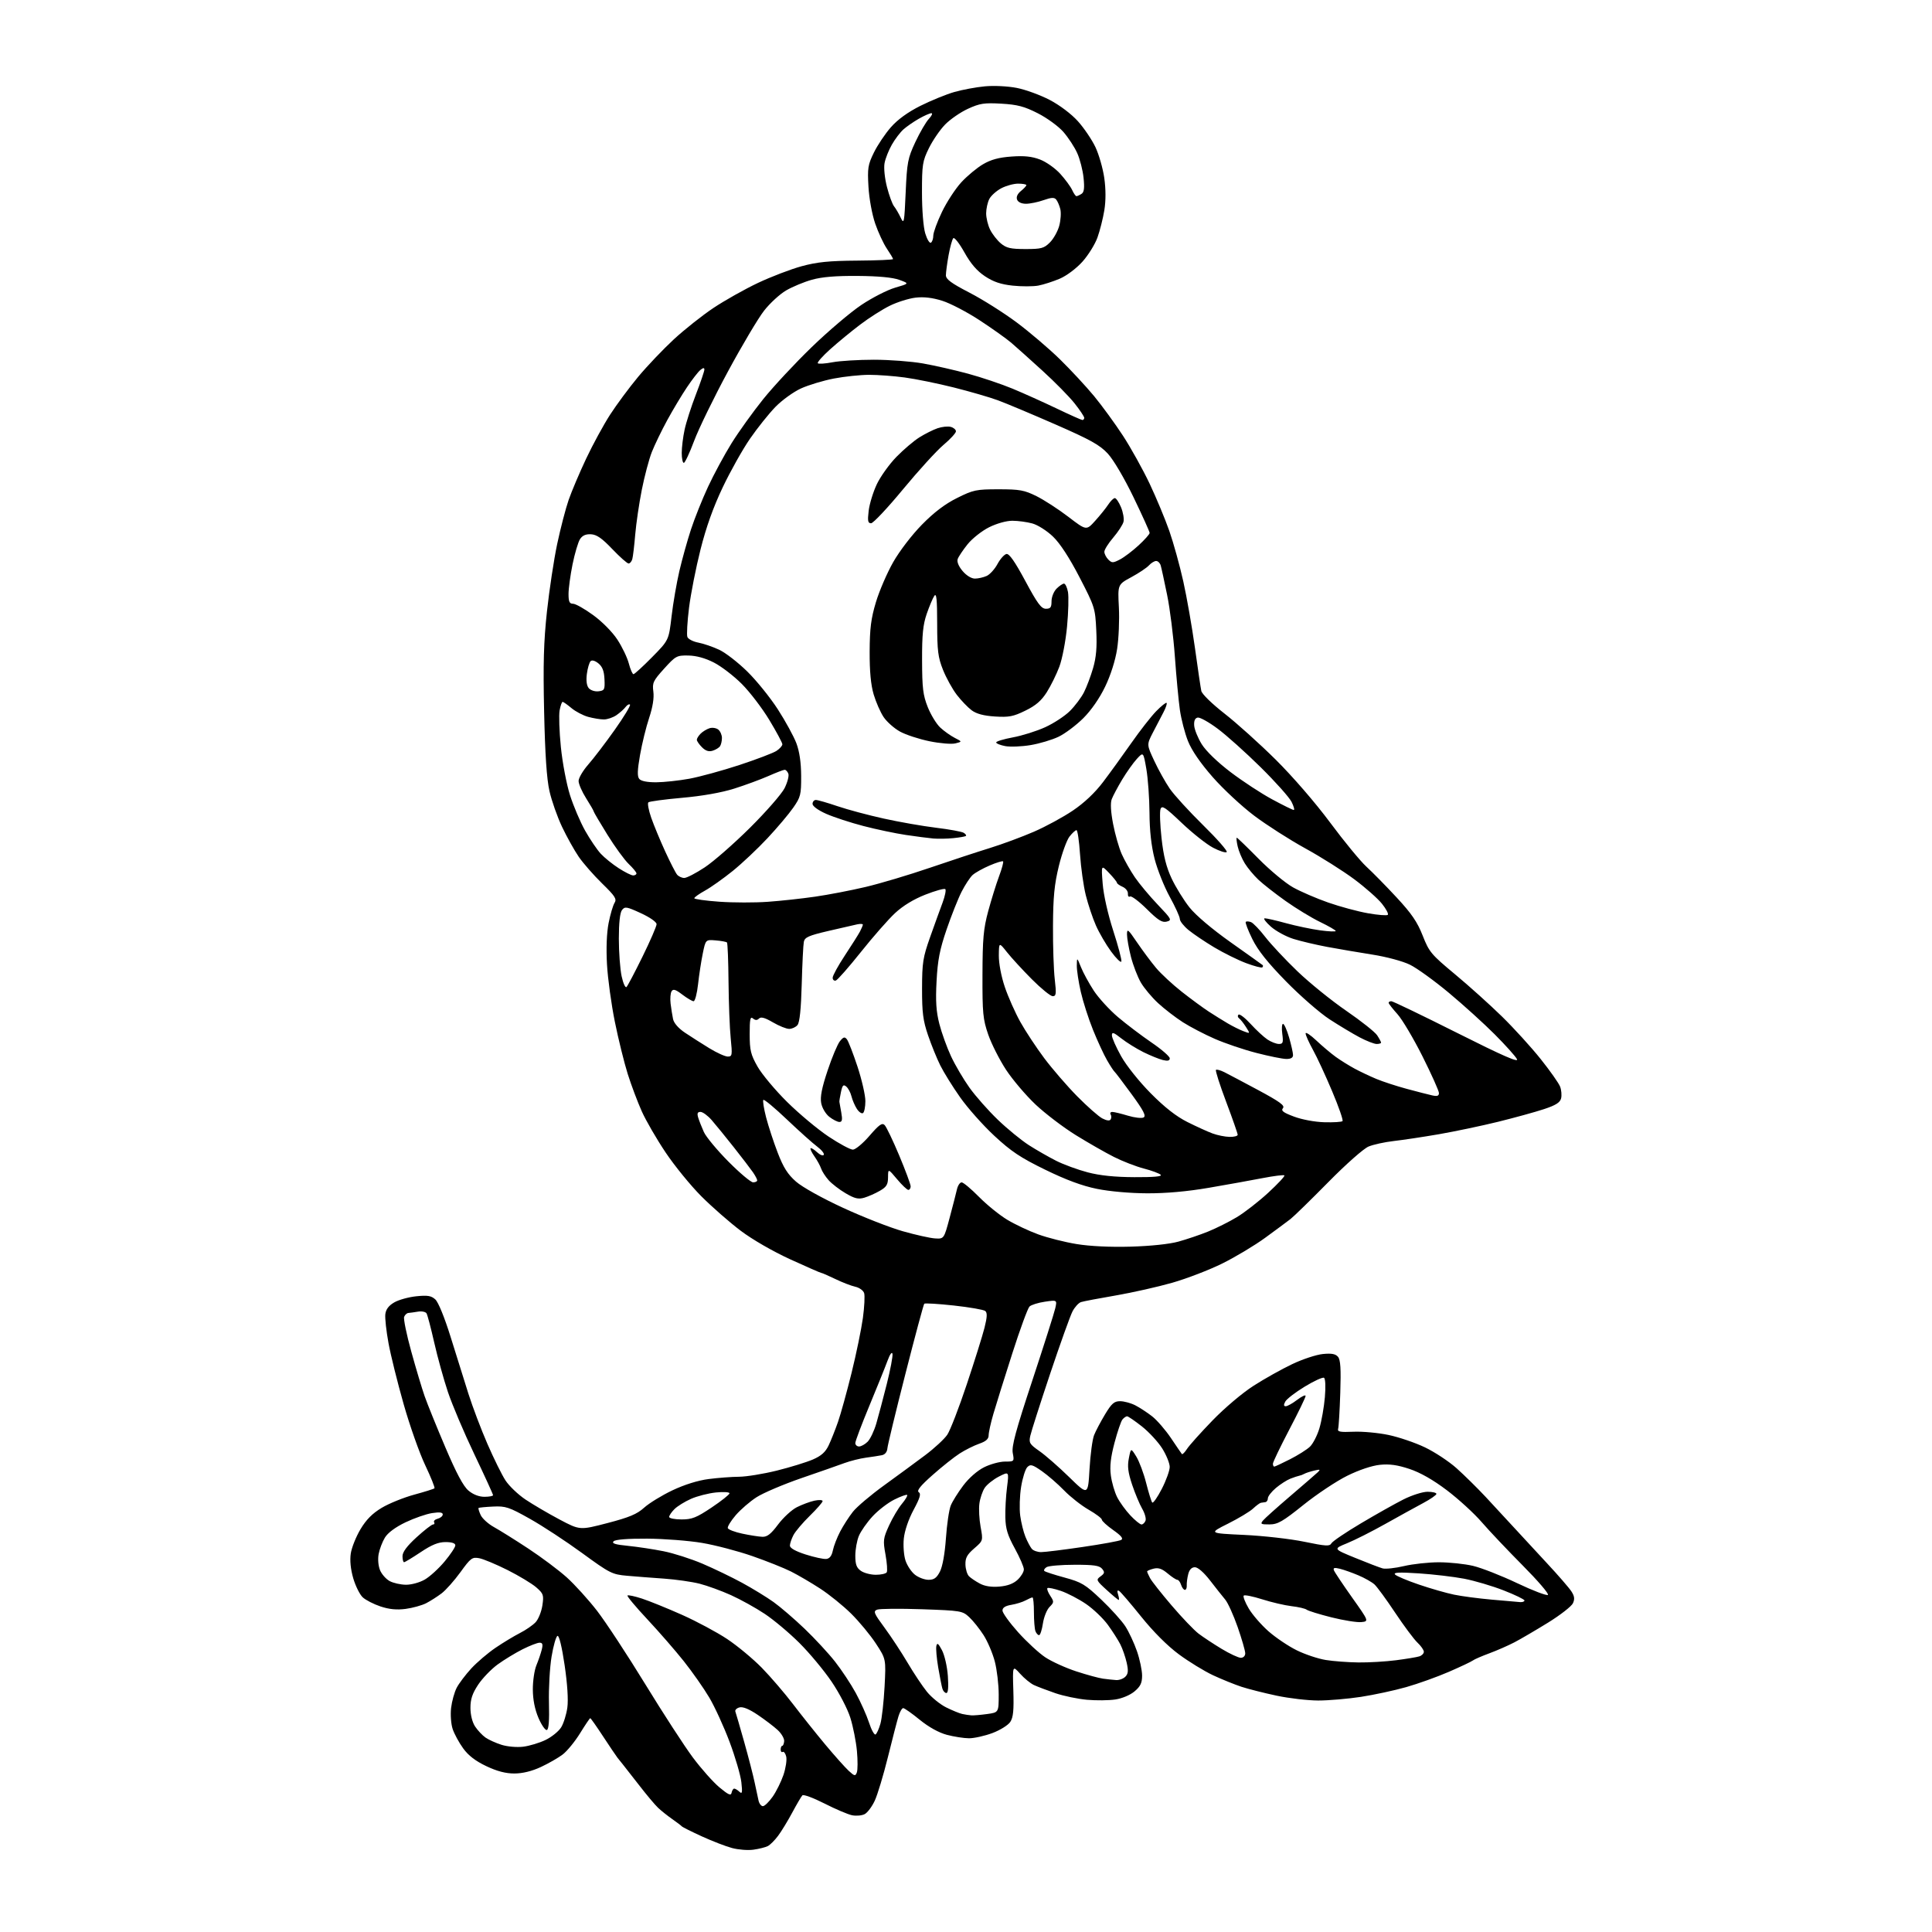 <?xml version="1.0" encoding="UTF-8" standalone="no"?>
<svg 
  version="1.1" 
  xmlns="http://www.w3.org/2000/svg" 
  xmlns:xlink="http://www.w3.org/1999/xlink" 
  xmlns:svg="http://www.w3.org/2000/svg"
  xmlns:rdf="http://www.w3.org/1999/02/22-rdf-syntax-ns#"
  xmlns:cc="http://creativecommons.org/ns#"
  xmlns:dc="http://purl.org/dc/elements/1.1/"
  viewBox="0 0 768 768"
  width="768"
  height="768"
>
<style>svg {background-color: white; }</style>"
<path stroke="none" fill="black" fill-rule="evenodd" d="M299.50,735.28C297.30,735.59 293.48,735.29 291.00,734.62C288.52,733.96 283.12,731.87 279.00,729.99C274.88,728.10 271.27,726.30 271.00,725.98C270.73,725.66 268.99,724.35 267.16,723.07C265.32,721.78 262.81,719.78 261.58,718.61C260.35,717.45 256.91,713.35 253.94,709.50C250.96,705.65 248.07,701.95 247.51,701.28C246.95,700.62 246.05,699.49 245.50,698.78C244.95,698.08 242.36,694.24 239.74,690.25C237.13,686.26 234.83,683.00 234.63,683.00C234.44,683.00 232.62,685.70 230.59,688.99C228.55,692.29 225.45,696.08 223.69,697.43C221.93,698.77 218.01,701.02 214.99,702.42C211.42,704.08 207.75,704.98 204.50,704.99C201.03,705.00 197.60,704.10 193.31,702.07C189.03,700.04 186.18,697.86 184.11,694.99C182.46,692.71 180.57,689.24 179.93,687.28C179.28,685.31 179.01,681.58 179.32,678.92C179.64,676.27 180.63,672.68 181.53,670.94C182.43,669.20 185.04,665.74 187.33,663.25C189.62,660.77 193.97,657.06 197.00,655.01C200.02,652.96 204.40,650.32 206.71,649.14C209.03,647.96 211.82,646.03 212.92,644.85C214.02,643.67 215.22,640.68 215.60,638.21C216.22,634.04 216.04,633.51 213.16,630.99C211.44,629.50 206.32,626.41 201.77,624.12C197.22,621.84 192.14,619.72 190.48,619.41C187.70,618.89 187.11,619.33 183.04,624.95C180.60,628.31 177.23,632.11 175.55,633.38C173.87,634.66 171.11,636.42 169.41,637.30C167.70,638.17 164.04,639.19 161.26,639.56C157.71,640.03 154.74,639.74 151.26,638.59C148.54,637.68 145.36,636.05 144.18,634.95C143.01,633.86 141.32,630.45 140.42,627.39C139.38,623.79 139.03,620.29 139.44,617.54C139.79,615.20 141.53,610.85 143.30,607.89C145.58,604.07 148.03,601.60 151.78,599.36C154.68,597.63 160.47,595.29 164.65,594.15C168.83,593.01 172.46,591.88 172.71,591.62C172.96,591.37 171.30,587.23 169.02,582.42C166.73,577.61 162.87,566.68 160.45,558.15C158.02,549.61 155.31,538.72 154.44,533.94C153.56,529.17 152.99,523.99 153.17,522.43C153.40,520.49 154.51,519.01 156.71,517.73C158.47,516.70 162.42,515.61 165.47,515.29C169.98,514.83 171.41,515.06 173.04,516.54C174.23,517.62 176.71,523.68 179.12,531.43C181.36,538.62 184.54,548.77 186.19,554.00C187.85,559.23 191.25,568.23 193.77,574.00C196.28,579.77 199.50,586.30 200.94,588.50C202.38,590.70 205.95,594.11 208.88,596.08C211.81,598.04 217.87,601.60 222.35,603.98C230.50,608.30 230.50,608.30 241.48,605.44C250.18,603.17 253.21,601.90 256.07,599.31C258.06,597.52 263.11,594.42 267.30,592.43C272.10,590.16 277.44,588.49 281.71,587.94C285.44,587.46 290.88,587.05 293.79,587.03C296.71,587.01 303.46,585.91 308.79,584.59C314.13,583.26 320.56,581.28 323.09,580.19C326.46,578.74 328.13,577.24 329.41,574.55C330.36,572.54 332.04,568.33 333.13,565.20C334.22,562.06 336.64,553.31 338.51,545.74C340.38,538.18 342.40,528.37 343.01,523.95C343.61,519.53 343.84,515.06 343.51,514.03C343.18,512.99 341.60,511.85 340.00,511.50C338.39,511.15 334.82,509.77 332.05,508.43C329.28,507.09 326.77,506.00 326.47,506.00C326.17,506.00 320.62,503.57 314.13,500.60C307.19,497.42 299.06,492.73 294.41,489.22C290.06,485.94 283.04,479.79 278.81,475.56C274.59,471.33 268.20,463.51 264.63,458.18C261.05,452.86 256.77,445.47 255.11,441.76C253.45,438.06 250.94,431.38 249.53,426.92C248.13,422.46 245.82,413.14 244.42,406.20C243.01,399.26 241.60,388.98 241.29,383.37C240.92,376.98 241.17,370.83 241.93,366.94C242.60,363.52 243.66,359.91 244.29,358.91C245.25,357.36 244.54,356.25 239.34,351.18C236.00,347.92 231.84,343.17 230.08,340.62C228.33,338.07 225.34,332.72 223.44,328.72C221.54,324.72 219.28,318.31 218.42,314.47C217.33,309.67 216.67,299.87 216.30,283.00C215.87,263.88 216.12,255.10 217.43,243.00C218.36,234.47 220.18,222.43 221.49,216.24C222.81,210.04 224.85,202.17 226.04,198.74C227.23,195.31 230.36,187.92 233.00,182.33C235.64,176.73 239.93,168.86 242.53,164.83C245.14,160.80 250.16,154.02 253.70,149.77C257.25,145.51 263.60,138.84 267.82,134.93C272.04,131.03 279.14,125.40 283.60,122.42C288.05,119.45 296.00,114.98 301.25,112.49C306.50,110.01 314.33,107.01 318.65,105.83C324.82,104.15 329.54,103.68 340.75,103.60C348.59,103.54 355.00,103.27 355.00,102.98C355.00,102.70 353.90,100.85 352.56,98.87C351.21,96.89 349.12,92.40 347.91,88.89C346.66,85.25 345.50,78.95 345.23,74.26C344.80,66.85 345.01,65.49 347.39,60.64C348.84,57.68 351.88,53.15 354.15,50.57C356.86,47.49 360.88,44.58 365.88,42.07C370.07,39.98 376.11,37.51 379.30,36.59C382.49,35.67 387.98,34.65 391.50,34.32C395.14,33.98 400.61,34.25 404.20,34.95C407.67,35.63 413.55,37.78 417.29,39.73C421.29,41.83 425.88,45.30 428.49,48.20C430.92,50.90 434.05,55.53 435.45,58.48C436.84,61.43 438.43,66.96 438.97,70.76C439.60,75.22 439.61,79.77 438.99,83.58C438.46,86.83 437.23,91.70 436.26,94.41C435.29,97.12 432.60,101.44 430.28,104.03C427.86,106.72 424.02,109.60 421.28,110.78C418.65,111.90 414.80,113.14 412.73,113.53C410.66,113.91 406.08,113.92 402.54,113.54C397.85,113.04 394.90,112.04 391.56,109.83C388.36,107.71 385.90,104.86 383.37,100.33C381.38,96.77 379.39,94.22 378.95,94.68C378.52,95.13 377.68,98.17 377.08,101.43C376.49,104.70 376.01,108.30 376.01,109.43C376.02,111.03 378.18,112.61 385.43,116.36C390.61,119.04 399.04,124.36 404.17,128.19C409.30,132.02 417.03,138.61 421.34,142.83C425.65,147.05 431.77,153.65 434.95,157.50C438.12,161.35 443.28,168.43 446.42,173.24C449.55,178.05 454.30,186.60 456.98,192.24C459.65,197.88 463.18,206.36 464.83,211.08C466.48,215.80 468.97,224.80 470.37,231.08C471.77,237.36 473.85,249.25 475.00,257.50C476.14,265.75 477.28,273.47 477.54,274.67C477.80,275.89 481.79,279.78 486.75,283.65C491.56,287.40 500.73,295.65 507.12,301.98C513.87,308.68 522.93,319.15 528.76,327.00C534.27,334.43 540.75,342.30 543.15,344.50C545.55,346.70 550.96,352.20 555.16,356.73C561.12,363.14 563.41,366.50 565.54,371.92C568.10,378.44 568.91,379.41 578.39,387.29C583.95,391.91 592.36,399.48 597.08,404.10C601.80,408.72 608.72,416.32 612.45,421.00C616.18,425.67 619.66,430.60 620.17,431.96C620.69,433.31 620.86,435.42 620.56,436.63C620.14,438.28 618.44,439.35 613.75,440.90C610.31,442.04 602.10,444.30 595.50,445.93C588.90,447.55 578.33,449.77 572.00,450.87C565.67,451.96 557.58,453.18 554.00,453.58C550.42,453.99 545.93,454.97 544.02,455.77C542.06,456.58 535.04,462.79 528.02,469.92C521.13,476.91 514.38,483.50 513.00,484.58C511.62,485.65 507.10,489.00 502.94,492.03C498.79,495.06 491.14,499.65 485.94,502.23C480.75,504.80 471.77,508.26 466.00,509.91C460.23,511.56 450.10,513.83 443.50,514.97C436.90,516.10 430.71,517.28 429.74,517.59C428.77,517.89 427.24,519.57 426.33,521.32C425.42,523.07 421.43,534.21 417.45,546.08C413.48,557.96 409.93,569.05 409.56,570.75C408.94,573.54 409.27,574.09 413.19,576.83C415.56,578.48 420.88,583.13 425.00,587.16C432.50,594.48 432.50,594.48 433.10,583.99C433.44,578.22 434.25,572.15 434.91,570.50C435.56,568.85 437.53,565.14 439.26,562.25C441.89,557.89 442.90,557.00 445.26,557.00C446.82,557.00 449.54,557.74 451.30,558.64C453.06,559.54 456.08,561.52 458.01,563.03C459.94,564.55 463.30,568.43 465.47,571.65C467.63,574.87 469.59,577.73 469.81,578.00C470.04,578.27 470.94,577.38 471.83,576.00C472.71,574.62 477.26,569.54 481.95,564.70C486.76,559.72 493.88,553.70 498.32,550.86C502.63,548.09 509.55,544.22 513.68,542.26C517.81,540.29 523.30,538.49 525.88,538.24C529.36,537.90 530.92,538.20 531.89,539.37C532.87,540.55 533.10,544.14 532.78,553.72C532.55,560.75 532.17,567.16 531.93,567.96C531.58,569.15 532.68,569.37 538.00,569.14C541.58,568.98 547.86,569.56 551.96,570.42C556.07,571.28 562.60,573.50 566.46,575.36C570.33,577.21 575.98,580.94 579.00,583.64C582.02,586.34 587.22,591.46 590.55,595.02C593.88,598.59 598.86,603.98 601.63,607.00C604.40,610.02 610.33,616.44 614.81,621.26C619.30,626.07 623.71,631.16 624.62,632.55C625.88,634.47 626.04,635.62 625.27,637.31C624.71,638.53 620.26,642.00 615.38,645.02C610.49,648.03 604.48,651.56 602.00,652.85C599.52,654.14 595.02,656.12 592.00,657.23C588.98,658.35 586.03,659.63 585.46,660.08C584.89,660.53 580.61,662.55 575.96,664.57C571.31,666.59 563.67,669.32 559.00,670.65C554.33,671.98 546.23,673.72 541.00,674.53C535.77,675.33 528.12,675.98 524.00,675.98C519.88,675.97 512.45,675.11 507.50,674.06C502.55,673.01 496.25,671.42 493.50,670.52C490.75,669.61 485.66,667.55 482.18,665.93C478.71,664.30 472.61,660.57 468.62,657.62C464.10,654.28 458.49,648.67 453.67,642.68C449.43,637.41 445.47,632.79 444.87,632.42C444.15,631.98 444.01,632.46 444.46,633.87C444.83,635.04 444.94,636.00 444.69,636.00C444.45,636.00 442.30,634.21 439.90,632.02C435.74,628.22 435.63,627.99 437.49,626.63C439.13,625.43 439.22,624.98 438.09,623.61C437.03,622.33 434.77,622.00 427.13,622.02C421.83,622.02 416.84,622.45 416.03,622.96C415.22,623.47 414.83,624.16 415.15,624.49C415.48,624.82 419.11,626.00 423.21,627.11C429.92,628.94 431.40,629.82 437.72,635.82C441.59,639.49 445.93,644.30 447.35,646.50C448.77,648.70 450.85,653.16 451.97,656.41C453.09,659.66 454.00,664.00 454.00,666.07C454.00,669.01 453.35,670.37 451.00,672.35C449.25,673.82 446.05,675.17 443.36,675.57C440.81,675.96 435.75,676.01 432.12,675.69C428.48,675.37 422.80,674.19 419.50,673.06C416.20,671.92 412.38,670.47 411.00,669.83C409.62,669.18 407.15,667.16 405.50,665.32C402.50,661.99 402.50,661.99 402.82,672.07C403.06,679.86 402.79,682.68 401.60,684.49C400.75,685.78 397.58,687.76 394.49,688.92C391.43,690.06 387.25,690.99 385.21,690.99C383.17,690.98 379.20,690.36 376.39,689.62C373.18,688.76 369.19,686.55 365.60,683.63C362.48,681.08 359.52,679.00 359.04,679.00C358.55,679.00 357.71,680.46 357.16,682.25C356.61,684.04 354.72,691.35 352.95,698.50C351.18,705.65 348.83,713.43 347.74,715.78C346.65,718.14 344.85,720.54 343.75,721.13C342.65,721.72 340.40,721.93 338.74,721.60C337.08,721.27 332.13,719.16 327.73,716.92C323.34,714.69 319.39,713.22 318.96,713.68C318.52,714.13 316.72,717.20 314.95,720.50C313.18,723.80 310.65,727.96 309.32,729.74C308.00,731.52 306.15,733.37 305.21,733.85C304.27,734.33 301.70,734.98 299.50,735.28zM303.27,717.98C303.95,717.97 305.68,716.28 307.13,714.23C308.58,712.18 310.51,708.27 311.44,705.55C312.36,702.82 312.85,699.54 312.53,698.26C312.21,696.97 311.58,696.14 311.14,696.42C310.70,696.69 310.33,696.26 310.33,695.46C310.33,694.66 310.61,694.00 310.95,694.00C311.30,694.00 311.64,693.15 311.72,692.12C311.79,691.08 310.65,689.12 309.18,687.75C307.71,686.38 304.15,683.67 301.27,681.72C297.82,679.39 295.33,678.36 293.96,678.72C292.82,679.02 292.08,679.77 292.32,680.38C292.55,681.00 294.13,686.45 295.84,692.50C297.54,698.55 299.40,705.75 299.97,708.50C300.55,711.25 301.25,714.51 301.53,715.75C301.81,716.99 302.59,717.99 303.27,717.98zM290.82,712.63C291.00,711.73 291.47,711.00 291.87,711.00C292.27,711.00 293.20,711.56 293.93,712.25C295.03,713.28 295.16,712.62 294.70,708.45C294.39,705.68 292.29,698.48 290.03,692.45C287.77,686.43 284.13,678.48 281.94,674.79C279.75,671.09 275.19,664.60 271.82,660.35C268.45,656.11 261.92,648.61 257.31,643.68C252.70,638.76 249.16,634.51 249.43,634.24C249.70,633.97 252.30,634.52 255.21,635.47C258.12,636.42 265.27,639.32 271.09,641.91C276.92,644.51 285.00,648.84 289.06,651.54C293.12,654.24 299.31,659.38 302.83,662.97C306.34,666.56 311.95,673.10 315.30,677.50C318.66,681.90 324.40,689.10 328.07,693.50C331.75,697.90 335.92,702.58 337.35,703.90C339.69,706.06 340.01,706.13 340.61,704.57C340.97,703.62 340.99,699.77 340.64,696.02C340.29,692.26 339.12,686.36 338.04,682.89C336.95,679.37 333.64,673.00 330.55,668.45C327.51,663.98 321.76,657.06 317.76,653.09C313.77,649.11 307.57,643.91 304.00,641.54C300.43,639.16 294.38,635.81 290.57,634.09C286.76,632.37 281.13,630.32 278.07,629.54C275.01,628.77 268.68,627.86 264.00,627.53C259.32,627.21 252.69,626.69 249.26,626.39C243.34,625.87 242.42,625.41 231.38,617.35C224.98,612.68 215.64,606.55 210.62,603.74C202.35,599.09 200.99,598.64 196.01,598.88C193.00,599.02 190.39,599.28 190.23,599.44C190.06,599.61 190.44,600.87 191.07,602.24C191.69,603.62 194.07,605.78 196.35,607.04C198.63,608.30 204.78,612.14 210.00,615.58C215.22,619.02 222.10,624.16 225.28,627.02C228.45,629.87 233.89,635.87 237.36,640.35C240.82,644.83 249.44,657.95 256.51,669.50C263.58,681.05 272.09,694.16 275.43,698.64C278.77,703.11 283.52,708.46 286.00,710.52C289.57,713.49 290.57,713.93 290.82,712.63zM208.00,694.34C210.47,694.03 214.49,692.82 216.91,691.64C219.34,690.46 222.12,688.20 223.09,686.61C224.06,685.02 225.16,681.49 225.53,678.78C225.95,675.70 225.54,669.32 224.44,661.89C223.37,654.63 222.26,650.08 221.62,650.29C221.04,650.49 219.97,654.21 219.25,658.57C218.54,662.93 218.07,671.19 218.22,676.91C218.41,683.88 218.13,687.45 217.39,687.70C216.78,687.91 215.28,685.76 214.06,682.93C212.60,679.52 211.84,675.69 211.81,671.62C211.79,668.24 212.43,663.90 213.23,661.98C214.02,660.07 214.98,657.26 215.36,655.75C215.88,653.64 215.68,653.00 214.49,653.00C213.63,653.00 210.59,654.18 207.72,655.62C204.85,657.07 200.40,659.78 197.82,661.65C195.25,663.53 191.76,667.15 190.07,669.70C187.76,673.19 187.00,675.48 187.01,678.92C187.01,681.69 187.74,684.61 188.86,686.31C189.88,687.85 191.73,689.82 192.98,690.70C194.22,691.57 197.10,692.87 199.37,693.59C201.71,694.32 205.45,694.65 208.00,694.34zM348.05,689.47C348.53,689.17 349.40,687.26 349.98,685.21C350.56,683.17 351.30,676.55 351.63,670.50C352.21,659.50 352.21,659.50 348.20,653.37C346.00,649.99 341.56,644.63 338.35,641.45C335.13,638.27 329.57,633.78 326.00,631.47C322.43,629.15 317.23,626.11 314.45,624.71C311.67,623.31 304.73,620.54 299.03,618.56C293.32,616.57 284.35,614.22 279.08,613.33C273.81,612.44 263.99,611.68 257.26,611.64C249.45,611.60 244.62,611.98 243.91,612.69C243.07,613.53 244.57,614.00 249.64,614.50C253.41,614.88 259.77,615.84 263.76,616.64C267.76,617.43 274.73,619.67 279.26,621.60C283.79,623.53 290.88,626.95 295.00,629.19C299.12,631.43 304.75,634.88 307.50,636.84C310.25,638.81 315.81,643.59 319.85,647.46C323.89,651.33 329.33,657.20 331.92,660.50C334.52,663.80 338.24,669.42 340.19,673.00C342.14,676.58 344.51,681.87 345.45,684.76C346.39,687.65 347.56,689.77 348.05,689.47zM386.11,681.88C387.00,681.95 389.81,681.71 392.36,681.36C397.00,680.73 397.00,680.73 397.00,673.57C397.00,669.64 396.30,663.74 395.45,660.47C394.60,657.20 392.59,652.48 390.99,649.99C389.39,647.49 386.83,644.28 385.29,642.85C382.59,640.34 381.99,640.24 366.50,639.70C357.70,639.40 349.68,639.47 348.68,639.86C347.05,640.50 347.38,641.29 351.62,647.04C354.24,650.59 358.37,656.88 360.80,661.00C363.23,665.12 366.70,670.32 368.50,672.54C370.31,674.76 373.75,677.55 376.14,678.73C378.54,679.92 381.40,681.09 382.50,681.33C383.60,681.57 385.22,681.82 386.11,681.88zM376.20,673.00C375.61,673.00 374.90,672.21 374.61,671.25C374.32,670.29 373.58,666.50 372.95,662.83C372.33,659.16 372.00,655.34 372.21,654.33C372.52,652.89 373.00,653.25 374.45,655.99C375.48,657.94 376.52,662.47 376.79,666.24C377.10,670.67 376.90,673.00 376.20,673.00zM443.68,667.85C444.88,667.93 446.52,667.34 447.33,666.53C448.48,665.38 448.60,664.16 447.87,660.92C447.36,658.65 446.22,655.37 445.34,653.64C444.46,651.92 442.23,648.42 440.38,645.88C438.53,643.34 434.65,639.63 431.76,637.64C428.87,635.66 424.34,633.30 421.70,632.40C419.05,631.51 416.66,631.01 416.37,631.30C416.08,631.59 416.58,632.96 417.49,634.34C419.04,636.71 419.03,636.97 417.20,638.80C416.14,639.86 414.95,642.82 414.57,645.37C414.19,647.91 413.50,650.00 413.05,650.00C412.59,650.00 411.94,649.29 411.61,648.42C411.27,647.55 411.00,644.17 411.00,640.92C411.00,637.66 410.75,635.00 410.43,635.00C410.12,635.00 408.89,635.53 407.68,636.19C406.48,636.84 403.93,637.63 402.00,637.95C399.62,638.35 398.50,639.07 398.50,640.22C398.50,641.14 401.29,645.01 404.70,648.82C408.11,652.63 412.99,657.13 415.54,658.82C418.10,660.51 423.64,663.03 427.85,664.40C432.06,665.78 436.85,667.08 438.50,667.30C440.15,667.52 442.48,667.77 443.68,667.85zM540.00,660.85C544.12,660.90 550.86,660.50 554.96,659.97C559.06,659.44 563.22,658.75 564.21,658.43C565.19,658.12 566.00,657.30 566.00,656.61C566.00,655.91 564.86,654.28 563.47,652.97C562.07,651.66 558.07,646.29 554.57,641.04C551.08,635.79 547.38,630.74 546.36,629.82C545.34,628.90 542.48,627.28 540.00,626.23C537.52,625.18 534.21,624.00 532.62,623.61C530.44,623.07 529.87,623.22 530.26,624.23C530.54,624.97 533.79,629.83 537.48,635.04C544.19,644.50 544.19,644.50 541.12,644.81C539.43,644.98 534.10,644.13 529.27,642.92C524.45,641.71 520.02,640.34 519.43,639.88C518.84,639.42 516.14,638.79 513.43,638.48C510.72,638.16 505.47,636.94 501.77,635.76C498.07,634.59 494.76,633.91 494.40,634.27C494.05,634.62 494.93,636.92 496.37,639.37C497.81,641.83 501.35,645.91 504.24,648.46C507.13,651.00 512.20,654.41 515.50,656.03C518.80,657.66 523.98,659.38 527.00,659.87C530.02,660.36 535.88,660.80 540.00,660.85zM493.25,659.00C494.27,659.00 495.00,658.25 495.00,657.21C495.00,656.23 493.64,651.53 491.99,646.78C490.33,642.03 488.09,637.09 487.01,635.82C485.94,634.54 483.23,631.14 481.01,628.25C478.56,625.08 476.18,623.00 475.00,623.00C473.70,623.00 472.80,623.93 472.34,625.75C471.95,627.26 471.69,629.29 471.75,630.25C471.82,631.21 471.48,632.00 471.01,632.00C470.53,632.00 469.85,631.10 469.50,630.00C469.15,628.90 468.48,628.00 468.01,628.00C467.54,628.00 465.80,626.86 464.14,625.46C461.90,623.58 460.47,623.09 458.56,623.57C457.15,623.93 456.00,624.42 456.00,624.67C456.00,624.93 456.52,626.11 457.16,627.32C457.79,628.52 461.65,633.41 465.73,638.18C469.80,642.96 474.63,648.00 476.44,649.39C478.26,650.77 482.39,653.50 485.62,655.45C488.85,657.40 492.29,659.00 493.25,659.00zM604.25,636.86C605.21,636.94 606.00,636.65 606.00,636.22C606.00,635.79 602.29,633.99 597.75,632.22C593.21,630.44 586.12,628.35 581.99,627.56C577.85,626.77 569.75,625.82 563.99,625.44C556.13,624.93 553.77,625.04 554.57,625.90C555.16,626.53 559.44,628.33 564.07,629.90C568.71,631.48 574.98,633.28 578.01,633.90C581.04,634.53 587.79,635.42 593.01,635.88C598.23,636.35 603.29,636.79 604.25,636.86zM615.33,633.99C615.79,633.57 611.29,628.33 605.33,622.33C599.38,616.33 592.02,608.57 589.00,605.07C585.98,601.57 579.75,595.88 575.17,592.41C569.67,588.25 564.61,585.37 560.29,583.93C555.47,582.33 552.34,581.89 548.49,582.29C545.33,582.62 540.19,584.34 535.53,586.65C531.28,588.75 523.46,593.95 518.15,598.21C509.88,604.85 507.95,605.96 504.63,605.98C501.22,606.00 500.91,605.81 502.06,604.43C502.77,603.57 507.66,599.19 512.93,594.69C518.19,590.19 523.12,585.92 523.87,585.21C525.01,584.12 524.75,584.02 522.37,584.59C520.79,584.97 519.05,585.54 518.50,585.86C517.95,586.18 517.05,586.52 516.50,586.62C515.95,586.72 514.35,587.25 512.94,587.80C511.54,588.35 508.95,590.01 507.19,591.49C505.44,592.97 504.00,594.81 504.00,595.59C504.00,596.37 503.55,597.06 503.00,597.12C502.45,597.19 501.65,597.31 501.23,597.38C500.80,597.44 499.39,598.49 498.10,599.69C496.80,600.90 492.31,603.60 488.12,605.69C480.50,609.50 480.50,609.50 494.50,610.15C502.20,610.51 512.99,611.73 518.48,612.87C527.10,614.65 528.57,614.74 529.27,613.48C529.72,612.68 534.98,609.12 540.96,605.57C546.95,602.01 554.56,597.73 557.89,596.05C561.23,594.37 565.52,593.00 567.47,593.00C569.41,593.00 571.00,593.38 571.00,593.84C571.00,594.30 568.64,595.94 565.75,597.48C562.86,599.02 556.10,602.75 550.71,605.77C545.33,608.79 538.46,612.26 535.44,613.48C529.96,615.71 529.96,615.71 538.73,619.29C543.55,621.27 548.45,623.14 549.61,623.46C550.77,623.78 554.59,623.37 558.11,622.54C561.62,621.71 567.88,621.03 572.00,621.03C576.12,621.03 582.23,621.67 585.57,622.46C588.91,623.25 596.79,626.34 603.07,629.32C609.36,632.31 614.88,634.41 615.33,633.99zM397.28,630.69C400.50,630.42 402.87,629.53 404.53,627.97C405.89,626.69 407.00,624.85 407.00,623.86C407.00,622.87 405.37,619.11 403.39,615.50C400.53,610.29 399.75,607.73 399.64,603.21C399.56,600.07 399.86,594.67 400.31,591.20C401.11,584.90 401.11,584.90 397.07,586.96C394.85,588.10 392.31,590.13 391.42,591.47C390.54,592.82 389.59,595.63 389.32,597.71C389.04,599.80 389.26,603.96 389.81,606.98C390.81,612.45 390.81,612.45 387.25,615.53C384.42,617.98 383.70,619.30 383.78,621.96C383.83,623.80 384.47,625.88 385.19,626.59C385.91,627.31 387.85,628.61 389.50,629.49C391.48,630.56 394.12,630.96 397.28,630.69zM161.36,629.96C163.53,629.98 166.82,629.08 168.86,627.90C170.86,626.75 174.41,623.51 176.75,620.70C179.09,617.90 181.00,615.02 181.00,614.30C181.00,613.46 179.64,613.00 177.11,613.00C174.25,613.00 171.66,614.05 167.24,617.00C163.94,619.20 160.97,621.00 160.62,621.00C160.28,621.00 160.00,619.92 160.00,618.60C160.00,616.96 161.77,614.58 165.58,611.10C168.65,608.30 171.60,606.00 172.14,606.00C172.68,606.00 172.87,605.60 172.57,605.11C172.27,604.63 172.92,603.99 174.01,603.71C175.11,603.42 176.00,602.66 176.00,602.01C176.00,601.18 174.72,601.02 171.75,601.48C169.41,601.84 164.65,603.50 161.17,605.16C157.17,607.08 154.17,609.31 153.01,611.22C152.00,612.88 150.88,615.81 150.52,617.74C150.14,619.77 150.37,622.48 151.07,624.17C151.73,625.77 153.45,627.72 154.89,628.50C156.32,629.28 159.24,629.94 161.36,629.96zM369.11,628.00C371.30,628.00 372.33,627.26 373.63,624.75C374.67,622.75 375.58,617.67 376.02,611.50C376.40,606.00 377.26,600.15 377.93,598.50C378.59,596.85 380.84,593.25 382.92,590.50C385.17,587.52 388.51,584.59 391.21,583.25C393.69,582.01 397.41,581.00 399.47,581.00C403.19,581.00 403.22,580.97 402.59,577.61C402.09,574.95 403.74,568.80 410.36,548.78C414.98,534.79 419.09,521.85 419.49,520.04C420.22,516.74 420.22,516.74 415.36,517.45C412.69,517.84 409.93,518.70 409.24,519.37C408.55,520.04 405.46,528.45 402.39,538.05C399.31,547.65 395.94,558.42 394.90,562.00C393.85,565.57 393.00,569.42 393.00,570.55C393.00,572.02 391.94,572.97 389.25,573.90C387.19,574.62 383.70,576.36 381.50,577.77C379.30,579.18 374.45,583.03 370.72,586.34C365.88,590.62 364.31,592.58 365.22,593.17C366.20,593.80 365.72,595.44 363.15,600.22C361.14,603.96 359.60,608.50 359.28,611.58C358.99,614.42 359.28,618.33 359.95,620.34C360.61,622.34 362.30,624.88 363.71,625.98C365.12,627.09 367.55,628.00 369.11,628.00zM348.16,626.00C350.21,626.00 352.15,625.56 352.49,625.02C352.82,624.48 352.60,621.31 352.00,617.97C350.97,612.34 351.08,611.51 353.43,606.37C354.83,603.32 357.12,599.46 358.53,597.79C359.93,596.12 360.87,594.53 360.61,594.27C360.34,594.01 358.04,594.84 355.50,596.11C352.95,597.38 349.06,600.38 346.86,602.77C344.65,605.16 342.21,608.65 341.42,610.53C340.64,612.40 340.00,615.95 340.00,618.41C340.00,621.90 340.49,623.23 342.22,624.44C343.44,625.30 346.12,626.00 348.16,626.00zM328.46,619.71C329.79,619.57 330.63,618.48 331.07,616.33C331.42,614.59 332.73,611.21 333.97,608.83C335.21,606.45 337.50,602.90 339.05,600.94C340.60,598.98 346.19,594.25 351.46,590.44C356.74,586.62 364.07,581.24 367.76,578.47C371.44,575.71 375.40,572.04 376.56,570.33C377.72,568.61 381.20,559.62 384.29,550.35C387.39,541.08 390.57,530.93 391.36,527.79C392.43,523.52 392.50,521.84 391.65,521.14C391.02,520.62 385.42,519.65 379.22,518.97C373.01,518.29 367.70,517.97 367.41,518.25C367.13,518.54 363.75,531.08 359.92,546.12C356.08,561.15 352.85,574.49 352.75,575.76C352.63,577.20 351.79,578.23 350.53,578.47C349.41,578.69 346.57,579.14 344.21,579.45C341.85,579.77 338.03,580.73 335.71,581.58C333.40,582.44 325.67,585.14 318.54,587.59C311.42,590.05 303.42,593.45 300.77,595.15C298.12,596.85 294.38,600.08 292.46,602.32C290.54,604.56 289.12,606.87 289.31,607.45C289.50,608.03 292.09,609.02 295.07,609.65C298.06,610.29 301.64,610.85 303.04,610.90C304.97,610.98 306.46,609.81 309.29,606.02C311.34,603.28 314.70,600.18 316.76,599.14C318.82,598.10 321.96,596.93 323.75,596.54C325.54,596.16 327.00,596.23 327.00,596.71C327.00,597.19 324.71,599.81 321.92,602.54C319.13,605.27 316.20,608.72 315.42,610.20C314.64,611.69 314.00,613.58 314.00,614.41C314.00,615.39 316.22,616.64 320.25,617.93C323.69,619.03 327.38,619.83 328.46,619.71zM413.87,616.99C415.32,616.99 422.77,616.07 430.43,614.94C438.09,613.82 444.96,612.56 445.69,612.15C446.64,611.62 445.73,610.49 442.51,608.22C440.03,606.47 438.00,604.61 438.00,604.09C438.00,603.57 435.64,601.79 432.75,600.13C429.86,598.47 425.48,595.03 423.00,592.47C420.52,589.91 416.54,586.46 414.15,584.79C410.39,582.17 409.61,581.96 408.38,583.20C407.59,583.98 406.48,587.52 405.91,591.05C405.34,594.59 405.18,599.74 405.55,602.49C405.92,605.25 406.86,609.04 407.63,610.92C408.41,612.81 409.54,614.94 410.14,615.67C410.75,616.40 412.43,617.00 413.87,616.99zM453.76,606.00C454.32,606.00 455.04,605.33 455.36,604.50C455.68,603.68 455.08,601.54 454.04,599.75C453.00,597.96 451.20,593.65 450.03,590.16C448.40,585.28 448.11,582.87 448.74,579.68C449.55,575.54 449.55,575.54 451.70,579.02C452.87,580.93 454.64,585.65 455.61,589.50C456.59,593.35 457.68,596.85 458.02,597.27C458.36,597.70 460.07,595.27 461.82,591.88C463.57,588.49 464.99,584.54 464.98,583.11C464.97,581.67 463.63,578.38 462.01,575.79C460.38,573.20 456.75,569.27 453.94,567.04C451.12,564.82 448.47,563.00 448.03,563.00C447.60,563.00 446.77,563.57 446.20,564.26C445.62,564.95 444.20,569.12 443.04,573.51C441.51,579.30 441.10,582.88 441.58,586.50C441.94,589.25 443.07,593.14 444.08,595.14C445.10,597.14 447.46,600.41 449.33,602.39C451.20,604.38 453.20,606.00 453.76,606.00zM270.90,604.00C275.08,604.00 276.83,603.31 282.89,599.25C286.79,596.64 289.98,594.10 289.99,593.61C290.00,593.12 287.56,592.97 284.58,593.28C281.59,593.59 277.14,594.73 274.68,595.82C272.22,596.91 269.26,598.74 268.10,599.90C266.95,601.05 266.00,602.45 266.00,603.00C266.00,603.55 268.20,604.00 270.90,604.00zM192.58,595.00C194.46,595.00 196.00,594.71 196.00,594.35C196.00,594.00 192.65,586.68 188.56,578.10C184.46,569.52 179.73,558.36 178.04,553.30C176.35,548.23 173.90,539.39 172.60,533.64C171.30,527.90 169.93,522.69 169.55,522.07C169.16,521.46 167.65,521.15 166.18,521.39C164.70,521.64 162.99,521.87 162.36,521.92C161.73,521.96 160.96,522.66 160.65,523.48C160.34,524.29 161.61,530.48 163.48,537.23C165.34,543.98 167.74,551.98 168.80,555.01C169.86,558.05 173.56,567.18 177.02,575.30C181.40,585.61 184.19,590.83 186.23,592.54C188.09,594.10 190.40,595.00 192.58,595.00zM506.53,583.00C506.82,583.00 509.63,581.69 512.78,580.09C515.93,578.49 519.50,576.24 520.71,575.09C521.93,573.93 523.63,570.63 524.49,567.75C525.35,564.86 526.33,559.30 526.66,555.39C527.01,551.27 526.87,548.04 526.32,547.70C525.80,547.37 522.34,548.95 518.64,551.21C514.93,553.46 511.46,556.14 510.92,557.15C510.21,558.47 510.27,559.00 511.12,559.00C511.78,559.00 513.82,557.85 515.66,556.45C517.50,555.05 519.00,554.35 519.00,554.91C519.00,555.47 516.08,561.50 512.50,568.31C508.93,575.13 506.00,581.22 506.00,581.85C506.00,582.48 506.24,583.00 506.53,583.00zM341.50,575.00C342.32,575.00 343.85,574.15 344.90,573.10C345.94,572.06 347.50,568.79 348.35,565.85C349.20,562.91 351.08,555.85 352.51,550.17C353.94,544.49 354.96,539.09 354.77,538.17C354.56,537.19 353.74,538.35 352.77,541.00C351.86,543.48 348.62,551.52 345.56,558.88C342.50,566.25 340.00,572.88 340.00,573.63C340.00,574.39 340.68,575.00 341.50,575.00zM449.50,495.56C457.32,495.34 464.87,494.55 468.44,493.56C471.70,492.66 477.01,490.87 480.22,489.57C483.43,488.27 488.57,485.70 491.65,483.85C494.72,482.01 500.35,477.63 504.16,474.12C507.96,470.61 510.85,467.52 510.57,467.24C510.29,466.96 506.34,467.46 501.78,468.34C497.23,469.22 487.65,470.95 480.50,472.17C472.01,473.63 463.51,474.39 456.00,474.36C449.20,474.33 441.03,473.61 436.00,472.58C430.15,471.39 423.76,469.02 415.47,464.97C405.65,460.18 401.92,457.69 395.24,451.48C390.73,447.29 384.62,440.41 381.65,436.18C378.68,431.96 375.13,426.25 373.77,423.50C372.40,420.75 370.21,415.35 368.90,411.50C366.92,405.70 366.52,402.53 366.53,393.00C366.55,382.65 366.88,380.60 369.74,372.50C371.50,367.55 373.72,361.39 374.69,358.81C375.65,356.22 376.14,353.81 375.78,353.45C375.41,353.08 371.86,354.06 367.88,355.62C363.19,357.46 358.94,360.05 355.79,362.98C353.12,365.47 347.01,372.42 342.22,378.44C337.42,384.46 332.94,389.56 332.25,389.78C331.56,389.99 331.00,389.49 331.00,388.66C331.00,387.83 333.18,383.85 335.84,379.82C338.50,375.80 341.20,371.52 341.84,370.32C342.48,369.11 343.00,367.87 343.00,367.55C343.00,367.23 341.99,367.18 340.75,367.44C339.51,367.71 334.33,368.89 329.24,370.08C321.49,371.89 319.91,372.59 319.54,374.37C319.30,375.54 318.92,383.12 318.70,391.22C318.43,401.11 317.88,406.44 317.02,407.47C316.33,408.31 314.84,409.00 313.72,409.00C312.59,409.00 309.68,407.83 307.24,406.40C304.07,404.54 302.49,404.11 301.72,404.88C300.96,405.64 300.27,405.64 299.32,404.85C298.25,403.96 298.00,405.12 298.01,411.13C298.02,417.53 298.43,419.22 301.14,424.00C302.86,427.02 308.14,433.34 312.88,438.03C317.62,442.72 325.03,448.91 329.33,451.78C333.64,454.65 338.00,457.00 339.03,457.00C340.05,457.00 343.03,454.52 345.64,451.49C349.47,447.05 350.65,446.22 351.66,447.24C352.35,447.93 354.96,453.38 357.46,459.34C359.96,465.31 362.00,470.82 362.00,471.59C362.00,472.37 361.59,473.00 361.08,473.00C360.58,473.00 358.56,471.09 356.60,468.75C353.04,464.50 353.04,464.50 353.01,468.00C352.99,470.88 352.42,471.83 349.74,473.37C347.96,474.40 345.18,475.63 343.56,476.11C341.20,476.80 339.75,476.46 336.14,474.34C333.68,472.90 330.62,470.54 329.36,469.11C328.09,467.67 326.76,465.60 326.40,464.50C326.03,463.40 324.85,461.24 323.76,459.69C322.67,458.15 321.98,456.69 322.21,456.45C322.45,456.22 323.60,456.91 324.77,458.00C325.94,459.09 327.15,459.57 327.46,459.07C327.76,458.57 326.61,457.12 324.89,455.83C323.16,454.55 317.76,449.71 312.88,445.08C308.01,440.44 303.76,436.91 303.45,437.22C303.14,437.53 303.63,440.64 304.53,444.14C305.44,447.64 307.51,453.97 309.15,458.22C311.42,464.13 313.13,466.82 316.44,469.72C318.94,471.91 326.80,476.29 335.13,480.13C343.03,483.78 353.69,487.96 358.82,489.42C363.95,490.88 369.74,492.17 371.70,492.29C375.25,492.50 375.25,492.50 377.52,484.00C378.77,479.32 380.07,474.26 380.41,472.75C380.76,471.24 381.59,470.01 382.27,470.01C382.95,470.02 386.04,472.61 389.15,475.76C392.26,478.92 397.32,483.02 400.41,484.88C403.49,486.73 409.05,489.36 412.76,490.70C416.47,492.05 423.32,493.78 428.00,494.54C433.30,495.41 441.39,495.79 449.50,495.56zM299.37,470.00C300.27,470.00 301.00,469.65 301.00,469.22C301.00,468.79 300.23,467.33 299.29,465.97C298.35,464.61 294.91,460.12 291.66,456.00C288.40,451.88 284.46,447.04 282.90,445.25C281.34,443.46 279.34,442.00 278.46,442.00C277.27,442.00 277.04,442.57 277.54,444.25C277.92,445.49 278.93,448.07 279.80,450.00C280.67,451.93 285.06,457.21 289.56,461.75C294.06,466.29 298.48,470.00 299.37,470.00zM450.95,467.94C458.61,467.98 462.07,467.67 461.40,467.00C460.84,466.44 457.83,465.32 454.69,464.51C451.55,463.69 446.21,461.62 442.81,459.90C439.41,458.19 432.60,454.29 427.68,451.25C422.76,448.21 415.57,442.74 411.70,439.11C407.84,435.47 402.53,429.23 399.91,425.24C397.30,421.25 394.11,414.95 392.83,411.24C390.74,405.18 390.50,402.78 390.55,387.50C390.59,373.13 390.94,369.22 392.83,362.19C394.07,357.62 396.00,351.40 397.13,348.37C398.27,345.34 398.99,342.66 398.74,342.41C398.49,342.15 396.08,342.89 393.39,344.05C390.70,345.20 387.66,346.90 386.64,347.82C385.62,348.74 383.64,351.75 382.24,354.50C380.84,357.25 378.16,364.00 376.28,369.50C373.56,377.45 372.74,381.65 372.30,390.00C371.87,397.99 372.14,402.05 373.40,407.00C374.32,410.57 376.41,416.38 378.05,419.89C379.69,423.41 383.00,429.03 385.40,432.39C387.81,435.75 392.86,441.47 396.64,445.10C400.41,448.73 405.98,453.28 409.00,455.22C412.02,457.15 416.91,459.95 419.86,461.44C422.81,462.93 428.44,464.99 432.36,466.02C437.24,467.30 443.13,467.91 450.95,467.94zM488.75,451.93C490.54,451.97 492.00,451.59 492.00,451.09C492.00,450.59 489.94,444.70 487.42,438.00C484.90,431.31 483.07,425.59 483.36,425.31C483.64,425.02 485.14,425.43 486.69,426.20C488.23,426.98 494.36,430.22 500.29,433.40C508.76,437.96 510.85,439.48 509.99,440.51C509.14,441.54 510.09,442.26 514.40,443.87C517.53,445.05 522.70,446.01 526.46,446.11C530.08,446.21 533.33,446.01 533.67,445.66C534.02,445.32 532.16,439.96 529.54,433.77C526.93,427.57 523.49,420.14 521.89,417.27C520.30,414.39 519.00,411.48 519.00,410.81C519.00,410.13 520.91,411.39 523.25,413.60C525.59,415.82 529.08,418.75 531.00,420.14C532.92,421.52 536.30,423.62 538.50,424.81C540.70,425.99 544.59,427.84 547.14,428.90C549.69,429.96 555.09,431.73 559.14,432.82C563.19,433.91 567.74,435.09 569.25,435.42C571.32,435.89 572.00,435.66 572.00,434.50C572.00,433.66 569.07,427.12 565.49,419.97C561.91,412.83 557.41,405.24 555.49,403.12C553.57,400.99 552.00,398.97 552.00,398.63C552.00,398.28 552.48,398.00 553.08,398.00C553.67,398.00 565.40,403.65 579.14,410.55C597.46,419.75 603.83,422.54 603.01,421.01C602.39,419.86 598.43,415.44 594.19,411.19C589.96,406.94 581.77,399.52 576.00,394.71C570.23,389.89 563.25,384.85 560.50,383.50C557.63,382.09 551.23,380.36 545.50,379.46C540.00,378.59 531.90,377.21 527.50,376.39C523.10,375.56 517.11,374.15 514.18,373.24C511.25,372.33 507.20,370.13 505.18,368.34C503.16,366.55 502.06,365.06 502.74,365.04C503.42,365.02 507.25,365.89 511.24,366.99C515.23,368.08 521.31,369.35 524.75,369.82C528.19,370.29 530.99,370.41 530.97,370.08C530.96,369.76 528.16,368.15 524.76,366.50C521.35,364.85 515.18,361.09 511.03,358.15C506.89,355.21 502.01,351.39 500.18,349.65C498.36,347.92 495.94,345.01 494.82,343.19C493.69,341.37 492.41,338.33 491.99,336.44C491.56,334.55 491.40,333.00 491.64,333.00C491.87,333.00 495.76,336.75 500.28,341.34C504.80,345.92 510.98,351.06 514.00,352.74C517.02,354.43 523.33,357.15 528.00,358.78C532.67,360.41 539.76,362.33 543.76,363.03C547.75,363.74 551.31,364.02 551.68,363.66C552.04,363.29 551.00,361.31 549.35,359.25C547.71,357.19 542.74,352.80 538.31,349.50C533.87,346.20 525.13,340.68 518.87,337.24C512.62,333.80 503.47,327.95 498.55,324.24C493.62,320.53 486.20,313.63 482.05,308.89C477.15,303.30 473.71,298.29 472.24,294.59C470.99,291.46 469.55,285.88 469.02,282.20C468.50,278.51 467.60,268.98 467.03,261.00C466.46,253.03 465.08,242.00 463.95,236.50C462.83,231.00 461.68,225.71 461.39,224.75C461.10,223.79 460.29,223.00 459.59,223.00C458.88,223.00 457.60,223.79 456.72,224.75C455.85,225.71 452.70,227.82 449.72,229.43C444.30,232.36 444.30,232.36 444.77,241.43C445.03,246.42 444.71,253.87 444.07,257.99C443.36,262.57 441.51,268.39 439.32,272.94C437.10,277.56 433.79,282.34 430.62,285.50C427.80,288.30 423.39,291.62 420.81,292.86C418.23,294.10 413.21,295.60 409.66,296.19C406.11,296.78 401.59,296.96 399.60,296.59C397.62,296.21 396.00,295.56 396.00,295.13C396.00,294.70 398.98,293.80 402.63,293.12C406.28,292.45 412.05,290.64 415.45,289.09C418.86,287.55 423.30,284.63 425.32,282.62C427.34,280.60 429.85,277.26 430.90,275.19C431.95,273.13 433.58,268.80 434.52,265.58C435.77,261.27 436.11,257.29 435.79,250.61C435.37,241.75 435.18,241.17 429.14,229.50C425.12,221.73 421.41,216.03 418.62,213.34C416.22,211.02 412.58,208.70 410.40,208.09C408.26,207.50 404.68,207.01 402.45,207.01C400.08,207.00 396.23,208.08 393.19,209.59C390.32,211.02 386.48,214.06 384.64,216.34C382.81,218.63 381.03,221.28 380.70,222.22C380.32,223.29 381.05,225.10 382.63,226.97C384.14,228.77 386.14,230.00 387.54,230.00C388.84,230.00 390.95,229.52 392.23,228.94C393.50,228.36 395.43,226.23 396.52,224.20C397.61,222.18 399.21,220.39 400.08,220.22C401.18,220.01 403.43,223.23 407.58,230.95C412.41,239.94 413.92,241.98 415.75,241.99C417.59,242.00 418.00,241.45 418.00,239.00C418.00,237.33 418.89,235.11 420.00,234.00C421.10,232.90 422.43,232.00 422.95,232.00C423.48,232.00 424.19,233.48 424.53,235.30C424.87,237.11 424.71,243.30 424.17,249.05C423.62,254.88 422.26,261.95 421.10,265.05C419.95,268.10 417.70,272.66 416.10,275.18C413.96,278.55 411.73,280.48 407.60,282.49C402.81,284.84 401.06,285.17 395.51,284.82C391.03,284.53 388.17,283.77 386.26,282.36C384.74,281.23 382.08,278.46 380.33,276.19C378.59,273.92 376.13,269.46 374.86,266.28C372.88,261.32 372.55,258.70 372.54,247.86C372.53,238.22 372.26,235.62 371.41,236.86C370.79,237.76 369.44,240.97 368.39,244.00C366.90,248.33 366.51,252.28 366.54,262.50C366.57,273.53 366.91,276.34 368.79,281.07C370.01,284.13 372.24,287.79 373.75,289.20C375.26,290.61 377.85,292.45 379.50,293.30C382.50,294.83 382.50,294.83 379.78,295.51C378.29,295.89 373.66,295.51 369.50,294.66C365.34,293.81 360.06,292.08 357.76,290.81C355.46,289.54 352.54,286.95 351.26,285.06C349.99,283.17 348.21,279.12 347.30,276.06C346.17,272.24 345.67,266.90 345.70,259.00C345.74,249.80 346.24,245.87 348.19,239.38C349.53,234.92 352.62,227.75 355.06,223.46C357.59,219.01 362.51,212.60 366.50,208.54C371.30,203.65 375.68,200.33 380.45,197.96C386.91,194.74 388.06,194.50 396.95,194.50C405.33,194.50 407.17,194.83 412.00,197.22C415.02,198.72 420.73,202.41 424.67,205.43C431.84,210.92 431.84,210.92 435.34,207.04C437.27,204.91 439.61,202.00 440.54,200.58C441.47,199.16 442.65,198.00 443.17,198.00C443.68,198.00 444.79,199.64 445.62,201.64C446.46,203.65 446.90,206.24 446.61,207.42C446.32,208.59 444.48,211.41 442.54,213.69C440.59,215.96 439.00,218.50 439.00,219.34C439.00,220.17 439.70,221.56 440.56,222.42C441.98,223.84 442.41,223.84 445.18,222.41C446.86,221.54 450.20,219.01 452.61,216.79C455.03,214.56 457.00,212.34 457.00,211.85C457.00,211.35 454.13,205.00 450.62,197.72C446.92,190.05 442.61,182.74 440.37,180.32C437.19,176.88 433.47,174.81 419.50,168.70C410.15,164.61 399.87,160.29 396.65,159.11C393.43,157.92 385.55,155.64 379.15,154.03C372.74,152.42 363.98,150.64 359.68,150.06C355.38,149.47 349.00,149.00 345.52,149.00C342.03,149.00 335.72,149.66 331.49,150.47C327.27,151.28 321.37,153.06 318.39,154.42C315.40,155.79 310.83,159.09 308.23,161.77C305.63,164.44 301.10,170.11 298.16,174.36C295.22,178.61 290.33,187.33 287.29,193.73C283.54,201.60 280.69,209.60 278.46,218.46C276.64,225.67 274.59,236.08 273.90,241.60C273.21,247.13 272.92,252.34 273.24,253.20C273.57,254.05 275.53,255.06 277.60,255.45C279.67,255.84 283.40,257.12 285.91,258.30C288.41,259.47 293.44,263.37 297.09,266.97C300.75,270.56 306.20,277.32 309.22,282.00C312.24,286.68 315.55,292.74 316.58,295.47C317.81,298.76 318.45,303.14 318.47,308.47C318.50,315.89 318.26,316.85 315.33,321.06C313.59,323.57 308.99,329.02 305.11,333.17C301.23,337.33 295.01,343.19 291.28,346.21C287.55,349.22 282.59,352.74 280.25,354.03C277.91,355.32 276.00,356.68 276.00,357.06C276.00,357.43 280.48,358.06 285.97,358.45C291.45,358.84 300.11,358.85 305.22,358.48C310.32,358.12 318.78,357.20 324.02,356.44C329.25,355.69 338.28,353.95 344.08,352.58C349.88,351.21 361.35,347.79 369.56,344.98C377.78,342.17 388.55,338.63 393.50,337.10C398.45,335.57 406.32,332.65 411.00,330.62C415.68,328.59 422.64,324.81 426.48,322.21C430.98,319.18 435.25,315.15 438.48,310.88C441.24,307.24 446.29,300.26 449.71,295.38C453.12,290.50 457.57,284.80 459.60,282.72C461.62,280.65 463.49,279.16 463.74,279.41C464.00,279.67 463.43,281.37 462.47,283.19C461.51,285.01 459.62,288.64 458.27,291.25C455.82,296.01 455.82,296.01 458.85,302.48C460.51,306.05 463.29,311.01 465.01,313.52C466.74,316.03 472.70,322.55 478.26,328.02C483.83,333.48 488.04,338.29 487.64,338.70C487.23,339.11 484.78,338.33 482.20,336.97C479.61,335.61 474.02,331.18 469.76,327.13C463.23,320.91 461.92,320.04 461.34,321.57C460.95,322.56 461.13,327.80 461.73,333.20C462.52,340.33 463.63,344.73 465.76,349.26C467.38,352.69 470.56,357.84 472.83,360.70C475.35,363.87 481.77,369.30 489.23,374.59C495.98,379.36 501.69,383.44 501.92,383.64C502.15,383.84 502.09,384.24 501.80,384.54C501.50,384.83 498.62,384.08 495.38,382.87C492.15,381.66 486.44,378.84 482.69,376.60C478.95,374.36 474.34,371.25 472.44,369.69C470.55,368.13 469.00,366.16 469.00,365.30C469.00,364.45 467.19,360.47 464.98,356.47C462.78,352.47 460.08,345.71 458.98,341.44C457.65,336.23 456.98,330.20 456.94,323.09C456.90,317.27 456.34,309.43 455.69,305.68C454.50,298.86 454.50,298.86 451.91,301.68C450.49,303.23 447.86,306.93 446.08,309.89C444.30,312.86 442.44,316.36 441.94,317.66C441.35,319.20 441.54,322.64 442.47,327.51C443.26,331.62 444.79,337.00 445.88,339.46C446.97,341.92 449.33,346.09 451.12,348.72C452.92,351.35 457.02,356.26 460.23,359.62C465.73,365.39 465.94,365.78 463.79,366.35C461.96,366.82 460.37,365.83 455.85,361.35C452.74,358.28 449.75,356.03 449.21,356.37C448.67,356.70 448.29,356.20 448.36,355.25C448.44,354.30 447.49,353.07 446.25,352.52C445.01,351.97 444.00,351.25 444.00,350.91C444.00,350.57 442.59,348.82 440.87,347.02C437.74,343.74 437.74,343.74 438.33,351.26C438.67,355.70 440.39,363.34 442.52,369.94C444.51,376.08 445.97,381.60 445.76,382.21C445.56,382.81 443.73,381.04 441.69,378.26C439.65,375.48 436.92,370.80 435.63,367.85C434.33,364.91 432.53,359.51 431.62,355.86C430.71,352.20 429.68,344.89 429.33,339.61C428.98,334.32 428.35,330.00 427.92,330.00C427.49,330.00 426.25,331.14 425.15,332.54C424.05,333.94 422.14,339.23 420.90,344.29C419.13,351.56 418.64,356.56 418.58,368.00C418.53,375.98 418.85,385.54 419.28,389.25C419.95,395.08 419.84,396.00 418.47,396.00C417.59,396.00 413.86,392.96 410.16,389.25C406.47,385.54 402.02,380.70 400.28,378.50C397.11,374.50 397.11,374.50 397.05,379.82C397.02,382.94 398.00,388.12 399.42,392.32C400.75,396.27 403.53,402.52 405.59,406.22C407.65,409.92 411.94,416.41 415.11,420.65C418.29,424.89 424.17,431.70 428.19,435.78C432.21,439.85 436.71,443.82 438.19,444.59C439.90,445.48 441.11,445.63 441.50,445.00C441.84,444.45 441.84,443.55 441.50,443.00C441.16,442.45 441.47,442.00 442.19,442.01C442.91,442.02 445.69,442.69 448.36,443.50C451.04,444.31 453.85,444.62 454.61,444.20C455.68,443.60 454.57,441.45 449.83,434.96C446.43,430.31 443.37,426.27 443.03,426.00C442.69,425.73 441.36,423.70 440.09,421.50C438.81,419.30 436.29,413.86 434.50,409.42C432.70,404.97 430.51,398.13 429.62,394.22C428.73,390.31 428.02,385.62 428.05,383.80C428.10,380.50 428.10,380.50 429.72,384.50C430.60,386.70 432.89,390.88 434.79,393.80C436.70,396.71 441.02,401.43 444.40,404.30C447.78,407.16 453.80,411.72 457.77,414.43C461.75,417.14 465.00,419.96 465.00,420.70C465.00,421.65 464.21,421.85 462.25,421.38C460.74,421.01 457.25,419.59 454.50,418.23C451.75,416.86 447.81,414.41 445.75,412.79C442.65,410.35 442.00,410.14 442.00,411.57C442.00,412.53 443.65,416.26 445.67,419.87C447.75,423.59 452.83,429.95 457.42,434.59C462.94,440.17 467.56,443.79 471.99,446.01C475.56,447.80 480.06,449.85 481.99,450.56C483.92,451.28 486.96,451.89 488.75,451.93zM333.68,446.00C332.90,446.00 331.10,445.08 329.67,443.96C328.20,442.80 326.80,440.43 326.44,438.51C325.98,436.05 326.68,432.46 328.98,425.57C330.72,420.32 332.93,415.08 333.87,413.91C335.27,412.18 335.78,412.04 336.66,413.15C337.25,413.89 339.14,418.78 340.87,424.00C342.59,429.23 344.00,435.39 344.00,437.69C344.00,440.00 343.57,442.15 343.04,442.47C342.52,442.80 341.42,442.04 340.61,440.78C339.80,439.53 338.84,437.28 338.47,435.79C338.10,434.30 337.17,432.56 336.40,431.92C335.26,430.97 334.87,431.38 334.29,434.13C333.90,435.98 333.62,437.73 333.67,438.00C333.72,438.27 334.06,440.19 334.42,442.25C334.94,445.13 334.76,446.00 333.68,446.00zM511.25,420.95C509.74,420.92 504.40,419.84 499.38,418.54C494.36,417.25 486.94,414.73 482.88,412.95C478.82,411.18 473.12,408.21 470.22,406.36C467.32,404.50 462.90,401.10 460.40,398.80C457.90,396.50 454.80,392.79 453.50,390.56C452.21,388.33 450.44,383.74 449.57,380.36C448.71,376.98 448.00,372.98 448.00,371.47C448.00,369.01 448.40,369.32 451.98,374.60C454.17,377.82 457.56,382.38 459.52,384.72C461.48,387.07 466.10,391.35 469.79,394.25C473.48,397.15 478.30,400.69 480.50,402.12C482.70,403.55 486.08,405.65 488.01,406.79C489.94,407.93 492.76,409.34 494.27,409.91C497.02,410.96 497.02,410.96 495.28,408.23C494.33,406.73 493.10,405.19 492.55,404.80C492.01,404.42 491.90,403.77 492.32,403.35C492.74,402.93 494.91,404.59 497.15,407.04C499.39,409.49 502.41,412.28 503.86,413.24C505.31,414.20 507.35,414.99 508.38,414.99C510.00,415.00 510.19,414.44 509.73,411.00C509.43,408.80 509.57,407.00 510.02,407.00C510.48,407.00 511.57,409.43 512.43,412.40C513.29,415.38 514.00,418.53 514.00,419.40C514.00,420.49 513.12,420.98 511.25,420.95zM289.29,420.00C291.07,420.00 291.15,419.48 290.47,412.75C290.06,408.76 289.68,398.67 289.60,390.32C289.53,381.97 289.25,374.92 288.98,374.65C288.70,374.37 286.68,374.00 284.49,373.82C280.50,373.50 280.50,373.50 279.37,379.00C278.74,382.02 277.90,387.54 277.49,391.25C277.08,394.96 276.28,398.00 275.72,398.00C275.15,398.00 273.14,396.81 271.24,395.37C268.54,393.31 267.60,393.02 266.96,394.06C266.51,394.79 266.34,396.99 266.57,398.94C266.81,400.90 267.25,403.67 267.55,405.10C267.88,406.70 269.72,408.80 272.30,410.52C274.61,412.07 278.95,414.83 281.94,416.67C284.93,418.50 288.24,420.00 289.29,420.00zM547.24,415.00C546.28,415.00 543.24,413.82 540.49,412.37C537.75,410.92 532.35,407.68 528.50,405.18C524.65,402.67 516.87,395.90 511.22,390.12C503.92,382.66 500.03,377.78 497.82,373.29C496.11,369.81 494.93,366.73 495.21,366.46C495.49,366.18 496.43,366.23 497.30,366.56C498.17,366.90 500.73,369.56 502.99,372.49C505.25,375.41 511.01,381.56 515.80,386.15C520.59,390.74 529.31,397.80 535.19,401.83C541.07,405.87 546.58,410.24 547.44,411.55C548.30,412.86 549.00,414.17 549.00,414.46C549.00,414.76 548.21,415.00 547.24,415.00zM249.05,392.35C249.52,391.88 252.40,386.41 255.45,380.19C258.50,373.97 261.00,368.21 261.00,367.38C261.00,366.51 258.37,364.67 254.75,363.00C249.07,360.39 248.39,360.28 247.25,361.76C246.45,362.80 246.00,366.87 246.00,373.14C246.00,378.51 246.50,385.22 247.10,388.05C247.71,390.88 248.59,392.81 249.05,392.35zM272.01,349.00C272.98,349.00 276.64,347.11 280.14,344.79C283.64,342.48 291.74,335.39 298.14,329.04C304.53,322.69 310.72,315.61 311.88,313.31C313.03,311.00 313.71,308.41 313.38,307.56C313.06,306.70 312.40,306.00 311.92,306.00C311.45,306.00 308.53,307.12 305.44,308.49C302.35,309.85 296.22,312.11 291.82,313.50C286.79,315.08 279.13,316.44 271.16,317.14C264.20,317.76 258.16,318.57 257.74,318.94C257.32,319.32 257.83,322.07 258.87,325.06C259.92,328.05 262.41,334.07 264.41,338.43C266.41,342.78 268.54,346.95 269.15,347.68C269.75,348.40 271.04,349.00 272.01,349.00zM251.70,348.00C252.41,348.00 253.00,347.63 253.00,347.19C253.00,346.74 251.61,345.05 249.92,343.44C248.22,341.82 244.40,336.57 241.42,331.76C238.44,326.95 236.00,322.81 236.00,322.55C236.00,322.28 234.65,319.94 233.00,317.34C231.35,314.74 230.00,311.63 230.00,310.45C230.00,309.26 231.74,306.31 233.86,303.89C235.99,301.48 240.72,295.27 244.38,290.10C248.04,284.93 250.76,280.43 250.43,280.10C250.11,279.77 249.31,280.20 248.67,281.05C248.03,281.90 246.39,283.36 245.03,284.30C243.67,285.23 241.42,286.00 240.03,285.99C238.64,285.99 235.83,285.52 233.78,284.96C231.74,284.39 228.75,282.82 227.14,281.46C225.53,280.11 223.96,279.00 223.65,279.00C223.34,279.00 222.81,280.51 222.46,282.36C222.11,284.21 222.33,290.76 222.95,296.92C223.56,303.07 225.19,311.66 226.56,316.01C227.94,320.36 230.65,326.75 232.60,330.21C234.55,333.67 237.35,337.80 238.82,339.38C240.30,340.97 243.50,343.56 245.95,345.13C248.39,346.71 250.98,348.00 251.70,348.00zM379.00,333.17C376.52,333.42 372.93,333.49 371.00,333.32C369.07,333.15 364.15,332.51 360.05,331.90C355.96,331.29 348.40,329.70 343.25,328.36C338.10,327.02 331.44,324.84 328.45,323.52C325.22,322.09 323.00,320.48 323.00,319.56C323.00,318.70 323.60,318.00 324.32,318.00C325.05,318.00 328.92,319.11 332.91,320.47C336.90,321.83 345.19,324.05 351.33,325.40C357.47,326.76 366.83,328.40 372.11,329.04C377.40,329.68 382.34,330.59 383.08,331.05C383.83,331.51 384.23,332.08 383.97,332.30C383.71,332.53 381.48,332.92 379.00,333.17zM514.28,321.98C514.70,321.99 514.31,320.54 513.41,318.75C512.51,316.96 506.99,310.77 501.14,305.00C495.29,299.23 487.62,292.34 484.09,289.71C480.57,287.07 476.97,285.06 476.09,285.25C475.02,285.47 474.57,286.51 474.71,288.46C474.83,290.04 476.18,293.36 477.71,295.84C479.40,298.55 483.94,302.95 489.18,306.93C493.96,310.56 501.38,315.43 505.68,317.74C509.98,320.06 513.85,321.97 514.28,321.98zM260.87,310.97C263.97,310.95 269.88,310.31 274.00,309.56C278.12,308.80 287.08,306.35 293.91,304.11C300.73,301.86 307.37,299.34 308.66,298.49C309.94,297.65 311.00,296.46 311.00,295.87C311.00,295.27 308.67,290.93 305.83,286.22C302.99,281.51 298.05,275.05 294.86,271.86C291.68,268.68 286.69,264.85 283.78,263.37C280.34,261.61 276.81,260.64 273.65,260.58C269.02,260.50 268.58,260.74 264.00,265.80C259.63,270.63 259.25,271.44 259.72,274.94C260.05,277.44 259.47,281.09 258.04,285.39C256.83,289.02 255.20,295.66 254.42,300.14C253.36,306.21 253.28,308.63 254.12,309.64C254.83,310.50 257.32,310.99 260.87,310.97zM283.30,298.42C281.76,298.90 280.49,298.49 279.05,297.05C277.92,295.92 277.00,294.58 277.00,294.07C277.00,293.56 277.68,292.47 278.51,291.64C279.33,290.81 280.93,289.84 282.05,289.48C283.18,289.13 284.75,289.38 285.55,290.04C286.35,290.70 286.99,292.20 286.98,293.37C286.98,294.54 286.64,296.00 286.23,296.62C285.83,297.23 284.51,298.04 283.30,298.42zM237.91,274.80C240.30,274.52 240.48,274.16 240.29,270.00C240.14,266.74 239.47,265.01 237.88,263.71C236.54,262.62 235.32,262.28 234.76,262.84C234.26,263.34 233.59,265.61 233.29,267.87C232.94,270.51 233.20,272.54 234.03,273.54C234.76,274.41 236.47,274.97 237.91,274.80zM251.82,268.00C252.22,268.00 255.54,264.96 259.20,261.25C265.85,254.50 265.85,254.50 266.96,245.00C267.57,239.78 268.97,231.68 270.06,227.00C271.15,222.32 273.22,214.90 274.66,210.50C276.10,206.10 279.16,198.45 281.46,193.50C283.76,188.55 287.97,180.77 290.80,176.20C293.64,171.64 299.29,163.77 303.36,158.70C307.43,153.64 316.11,144.32 322.65,138.00C329.18,131.68 338.05,124.14 342.36,121.25C346.66,118.36 352.73,115.26 355.84,114.35C361.50,112.71 361.50,112.71 357.50,111.25C354.87,110.29 349.23,109.75 341.00,109.69C332.27,109.62 326.77,110.07 322.75,111.20C319.59,112.08 314.96,114.01 312.47,115.47C309.97,116.93 306.03,120.55 303.72,123.52C301.40,126.49 294.93,137.37 289.35,147.71C283.77,158.04 277.73,170.44 275.93,175.25C274.13,180.06 272.28,184.00 271.83,184.00C271.37,184.00 271.00,182.22 271.00,180.05C271.00,177.88 271.51,173.71 272.14,170.80C272.76,167.88 274.79,161.58 276.64,156.79C278.49,152.00 280.00,147.55 280.00,146.92C280.00,146.11 279.51,146.16 278.39,147.09C277.51,147.82 275.11,150.91 273.07,153.96C271.02,157.01 267.50,162.88 265.25,167.00C263.00,171.12 260.24,176.84 259.11,179.69C257.99,182.54 256.20,189.29 255.13,194.69C254.06,200.09 252.88,208.10 252.51,212.50C252.14,216.90 251.62,221.29 251.35,222.25C251.08,223.21 250.42,224.00 249.87,224.00C249.32,224.00 246.41,221.42 243.40,218.27C239.29,213.95 237.19,212.50 234.92,212.38C232.81,212.27 231.48,212.88 230.54,214.36C229.80,215.54 228.47,220.04 227.59,224.36C226.72,228.68 226.00,233.97 226.00,236.11C226.00,239.19 226.37,240.00 227.80,240.00C228.79,240.00 232.39,242.03 235.79,244.51C239.35,247.09 243.46,251.25 245.42,254.26C247.31,257.14 249.36,261.41 249.97,263.75C250.58,266.09 251.41,268.00 251.82,268.00zM346.27,208.00C345.00,208.00 344.83,207.10 345.31,203.05C345.63,200.33 347.09,195.58 348.55,192.49C350.01,189.41 353.52,184.51 356.35,181.61C359.18,178.71 363.30,175.21 365.50,173.84C367.70,172.46 370.93,170.84 372.68,170.24C374.43,169.64 376.79,169.39 377.93,169.69C379.07,169.99 380.00,170.79 380.00,171.46C380.00,172.13 377.76,174.58 375.02,176.88C372.29,179.19 365.05,187.14 358.93,194.54C352.82,201.94 347.12,208.00 346.27,208.00zM430.25,166.96C430.66,166.98 431.00,166.59 431.00,166.09C431.00,165.59 429.27,163.00 427.16,160.34C425.05,157.68 419.32,151.84 414.41,147.38C409.51,142.91 403.93,137.91 402.00,136.26C400.07,134.61 394.42,130.59 389.44,127.33C384.46,124.06 377.77,120.57 374.58,119.57C370.63,118.33 367.24,117.93 363.94,118.32C361.27,118.64 356.68,120.07 353.74,121.52C350.79,122.96 345.48,126.34 341.94,129.03C338.40,131.71 333.02,136.14 330.00,138.85C326.98,141.57 324.76,144.07 325.09,144.40C325.41,144.74 328.06,144.56 330.97,144.00C333.89,143.45 341.27,143.00 347.39,143.00C353.50,143.00 362.26,143.66 366.85,144.47C371.45,145.28 379.55,147.12 384.85,148.56C390.16,150.00 398.10,152.68 402.50,154.50C406.90,156.33 414.77,159.87 420.00,162.37C425.23,164.87 429.84,166.94 430.25,166.96zM407.61,99.00C413.97,99.00 415.01,98.72 417.36,96.37C418.81,94.92 420.48,91.93 421.07,89.73C421.66,87.53 421.85,84.56 421.49,83.12C421.13,81.69 420.40,79.98 419.85,79.32C419.10,78.41 417.92,78.47 414.81,79.57C412.58,80.36 409.44,81.00 407.84,81.00C406.06,81.00 404.69,80.36 404.30,79.34C403.90,78.30 404.46,77.04 405.83,75.93C407.02,74.97 408.00,73.91 408.00,73.59C408.00,73.27 406.53,73.00 404.73,73.00C402.94,73.00 399.90,73.84 397.98,74.86C396.07,75.88 393.94,77.79 393.26,79.11C392.59,80.42 392.02,82.98 392.01,84.80C392.01,86.61 392.71,89.54 393.59,91.30C394.46,93.06 396.37,95.51 397.84,96.75C400.05,98.61 401.70,98.99 407.61,99.00zM370.05,96.47C370.57,96.15 371.00,94.88 371.00,93.66C371.00,92.44 372.55,88.21 374.44,84.26C376.33,80.31 379.80,75.01 382.13,72.47C384.47,69.93 388.36,66.70 390.77,65.29C393.92,63.44 397.09,62.58 402.08,62.23C407.15,61.86 410.19,62.18 413.44,63.42C415.88,64.35 419.50,66.91 421.48,69.11C423.47,71.31 425.59,74.21 426.21,75.55C426.82,76.90 427.59,77.99 427.91,77.98C428.23,77.98 429.13,77.57 429.90,77.08C430.95,76.42 431.16,74.80 430.73,70.67C430.42,67.64 429.28,63.20 428.20,60.83C427.13,58.45 424.66,54.68 422.71,52.44C420.76,50.21 416.20,46.88 412.55,45.03C407.17,42.30 404.45,41.58 398.07,41.21C391.24,40.82 389.50,41.08 384.79,43.24C381.81,44.60 377.71,47.43 375.68,49.52C373.65,51.60 370.76,55.83 369.25,58.91C366.71,64.06 366.50,65.44 366.50,76.50C366.50,83.46 367.05,90.30 367.80,92.78C368.51,95.13 369.52,96.80 370.05,96.47zM360.02,76.48C360.55,64.50 360.86,62.90 363.86,56.48C365.66,52.64 368.08,48.49 369.24,47.25C370.40,46.01 370.85,45.00 370.23,45.00C369.62,45.00 367.40,45.98 365.31,47.17C363.21,48.36 360.44,50.27 359.15,51.42C357.86,52.56 355.78,55.30 354.53,57.50C353.27,59.70 351.96,63.01 351.62,64.86C351.27,66.78 351.69,70.88 352.59,74.36C353.46,77.74 354.72,81.17 355.39,82.00C356.06,82.83 357.25,84.85 358.03,86.50C359.35,89.31 359.48,88.66 360.02,76.48z" />

</svg>